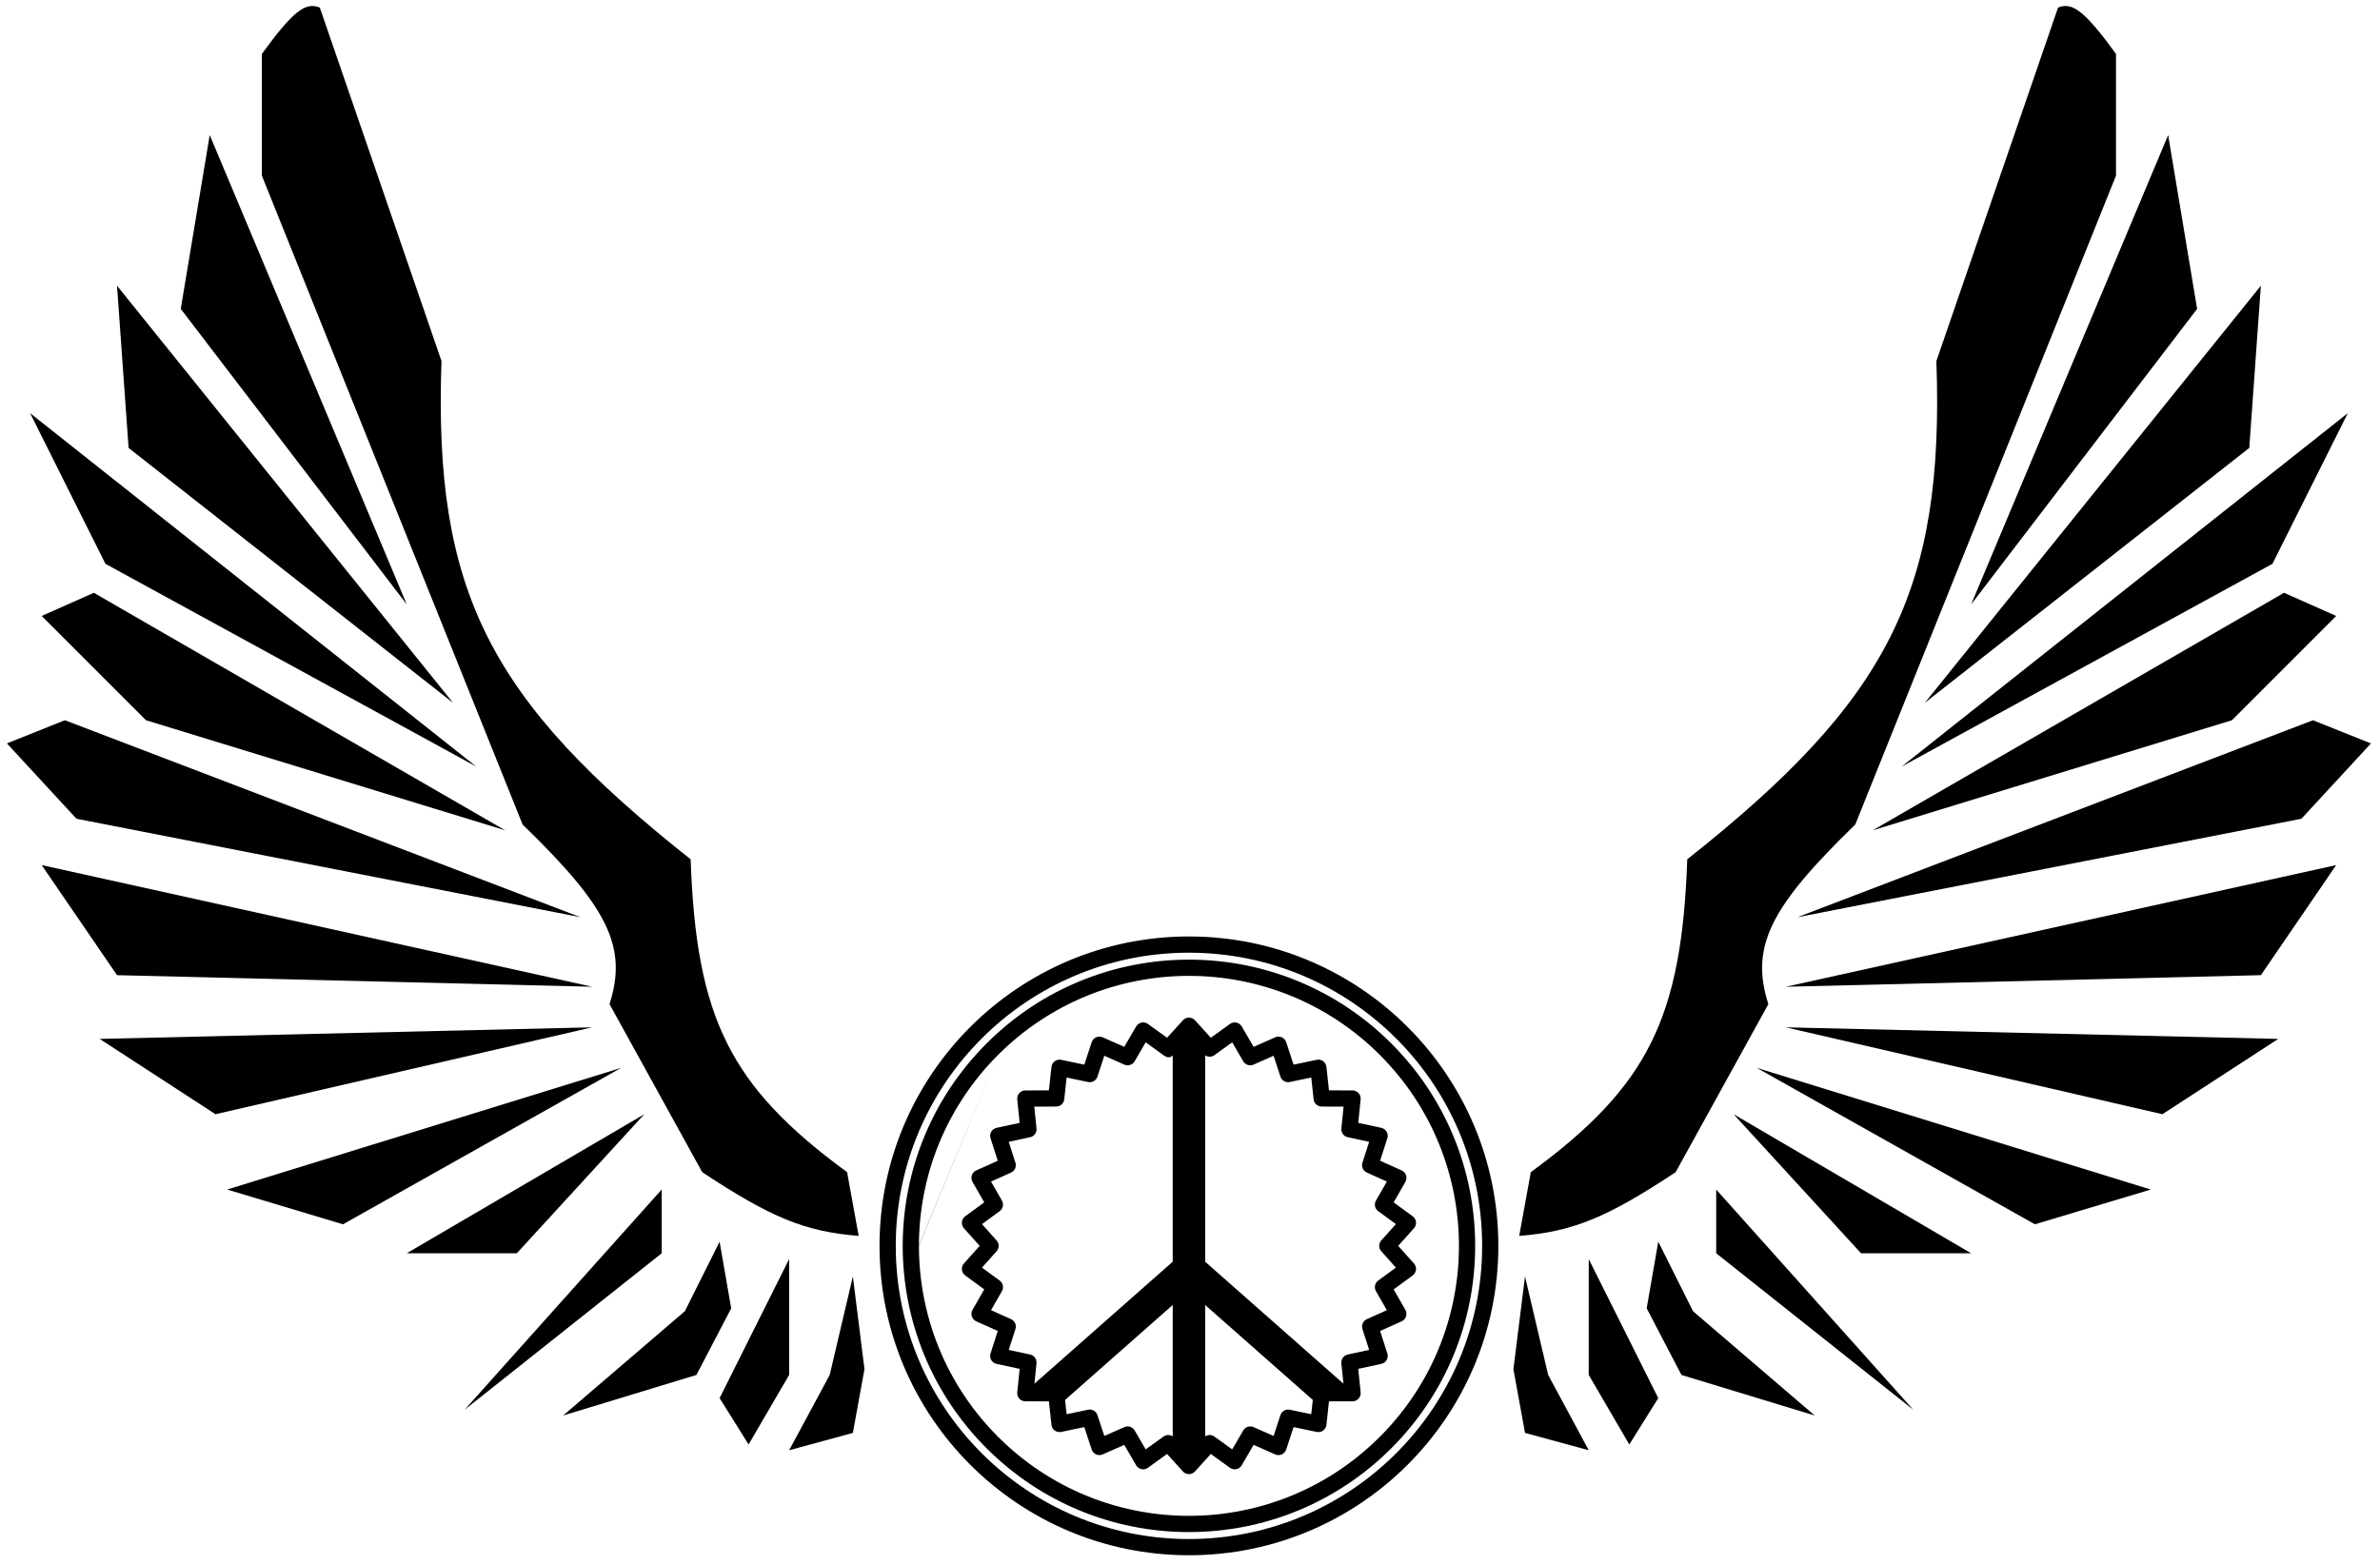 <?xml version="1.0" encoding="UTF-8" standalone="no"?><svg width="149" height="98" viewBox="0 0 149 98" fill="none" xmlns="http://www.w3.org/2000/svg">
<path fill-rule="evenodd" clip-rule="evenodd" d="M74.81 63.877C74.714 63.77 74.577 63.71 74.434 63.71C74.29 63.71 74.154 63.77 74.057 63.877L73.064 64.972L71.865 64.107C71.749 64.023 71.602 63.992 71.462 64.022C71.322 64.052 71.201 64.139 71.129 64.263L70.385 65.542L69.032 64.945C68.901 64.887 68.751 64.887 68.621 64.945C68.49 65.004 68.389 65.115 68.345 65.251L67.883 66.656L66.436 66.353C66.295 66.324 66.149 66.355 66.033 66.439C65.917 66.523 65.842 66.653 65.827 66.795L65.667 68.266L64.188 68.27C64.045 68.271 63.908 68.332 63.812 68.439C63.717 68.545 63.67 68.687 63.685 68.83L63.835 70.301L62.389 70.613C62.249 70.644 62.128 70.731 62.056 70.856C61.985 70.98 61.969 71.129 62.013 71.265L62.465 72.673L61.116 73.279C60.985 73.338 60.885 73.449 60.841 73.585C60.797 73.722 60.812 73.87 60.883 73.995L61.619 75.278L60.425 76.151C60.309 76.236 60.235 76.365 60.22 76.508C60.205 76.65 60.251 76.793 60.346 76.9L61.333 78.002L60.346 79.104C60.251 79.211 60.205 79.353 60.22 79.496C60.235 79.638 60.309 79.768 60.425 79.853L61.619 80.726L60.883 82.009C60.812 82.133 60.797 82.282 60.841 82.418C60.885 82.555 60.985 82.666 61.116 82.725L62.465 83.331L62.013 84.739C61.969 84.875 61.985 85.024 62.056 85.148C62.128 85.272 62.249 85.36 62.389 85.39L63.835 85.702L63.685 87.174C63.67 87.316 63.717 87.459 63.812 87.565C63.908 87.672 64.045 87.733 64.188 87.733L65.667 87.738L65.827 89.208C65.842 89.351 65.917 89.48 66.033 89.564C66.149 89.649 66.295 89.68 66.436 89.651L67.883 89.348L68.345 90.753C68.389 90.889 68.49 91 68.621 91.058C68.751 91.117 68.901 91.117 69.032 91.059L70.385 90.462L71.129 91.74C71.201 91.864 71.322 91.952 71.462 91.982C71.602 92.011 71.749 91.981 71.865 91.897L73.064 91.031L74.057 92.127C74.154 92.233 74.29 92.294 74.434 92.294C74.577 92.294 74.714 92.233 74.81 92.127L75.803 91.031L77.002 91.897C77.119 91.981 77.265 92.011 77.405 91.982C77.545 91.952 77.666 91.864 77.739 91.74L78.482 90.462L79.835 91.059C79.966 91.117 80.116 91.117 80.247 91.058C80.378 91 80.478 90.889 80.523 90.753L80.984 89.348L82.432 89.651C82.572 89.68 82.718 89.649 82.834 89.564C82.95 89.48 83.025 89.351 83.041 89.208L83.2 87.738L84.679 87.733C84.822 87.733 84.959 87.672 85.055 87.565C85.151 87.459 85.197 87.316 85.183 87.174L85.033 85.702L86.478 85.39C86.619 85.36 86.739 85.272 86.811 85.148C86.883 85.024 86.899 84.875 86.855 84.739L86.402 83.331L87.751 82.725C87.882 82.666 87.982 82.555 88.026 82.418C88.071 82.282 88.055 82.133 87.984 82.009L87.249 80.726L88.442 79.853C88.558 79.768 88.633 79.638 88.648 79.496C88.662 79.353 88.617 79.211 88.521 79.104L87.535 78.002L88.521 76.9C88.617 76.793 88.662 76.65 88.648 76.508C88.633 76.365 88.558 76.236 88.442 76.151L87.249 75.278L87.984 73.995C88.055 73.87 88.071 73.722 88.026 73.585C87.982 73.449 87.882 73.338 87.751 73.279L86.402 72.673L86.855 71.265C86.899 71.129 86.883 70.98 86.811 70.856C86.739 70.731 86.619 70.644 86.478 70.613L85.033 70.301L85.183 68.83C85.197 68.687 85.151 68.545 85.055 68.439C84.959 68.332 84.822 68.271 84.679 68.27L83.2 68.266L83.041 66.795C83.025 66.653 82.95 66.523 82.834 66.439C82.718 66.355 82.572 66.324 82.432 66.353L80.984 66.656L80.523 65.251C80.478 65.115 80.378 65.004 80.247 64.945C80.116 64.887 79.966 64.887 79.835 64.945L78.482 65.542L77.739 64.263C77.666 64.139 77.545 64.052 77.405 64.022C77.265 63.992 77.119 64.023 77.002 64.107L75.803 64.972L74.81 63.877ZM73.418 66.072C73.39 66.104 73.452 66.05 73.418 66.072V78.994L64.761 86.631L64.752 86.719L64.891 85.353C64.917 85.096 64.746 84.86 64.493 84.805L63.151 84.516L63.571 83.209C63.65 82.962 63.532 82.696 63.296 82.59L62.043 82.028L62.726 80.837C62.855 80.612 62.794 80.327 62.585 80.174L61.477 79.364L62.392 78.34C62.565 78.148 62.565 77.856 62.392 77.663L61.477 76.64L62.585 75.829C62.794 75.677 62.855 75.391 62.726 75.167L62.043 73.976L63.296 73.413C63.532 73.308 63.65 73.041 63.571 72.795L63.151 71.488L64.493 71.198C64.746 71.144 64.917 70.908 64.891 70.65L64.752 69.284L66.125 69.28C66.384 69.279 66.6 69.084 66.628 68.827L66.776 67.462L68.12 67.743C68.373 67.796 68.626 67.65 68.706 67.404L69.135 66.1L70.391 66.655C70.627 66.759 70.905 66.669 71.035 66.445L71.725 65.258L72.838 66.062C73.048 66.213 73.244 66.264 73.418 66.072ZM75.449 66.072V78.994L84.106 86.631L83.976 85.353C83.95 85.096 84.121 84.86 84.374 84.805L85.716 84.516L85.296 83.209C85.217 82.962 85.336 82.696 85.572 82.59L86.824 82.028L86.141 80.837C86.013 80.612 86.073 80.327 86.282 80.174L87.39 79.364L86.475 78.34C86.302 78.148 86.302 77.856 86.475 77.663L87.39 76.64L86.282 75.829C86.073 75.677 86.013 75.391 86.141 75.167L86.824 73.976L85.572 73.413C85.336 73.308 85.217 73.041 85.296 72.795L85.716 71.488L84.374 71.198C84.121 71.144 83.95 70.908 83.976 70.65L84.115 69.284L82.743 69.28C82.484 69.279 82.267 69.084 82.239 68.827L82.091 67.462L80.748 67.743C80.494 67.796 80.242 67.65 80.161 67.404L79.733 66.1L78.477 66.655C78.24 66.759 77.963 66.669 77.833 66.445L77.142 65.258L76.029 66.062C75.854 66.189 75.622 66.188 75.449 66.072ZM82.188 87.648L75.449 81.703V89.931C75.622 89.816 75.854 89.815 76.029 89.942L77.142 90.745L77.833 89.558C77.963 89.335 78.24 89.245 78.477 89.349L79.733 89.903L80.161 88.599C80.242 88.353 80.494 88.207 80.748 88.26L82.091 88.542L82.188 87.648ZM73.512 90.012C73.483 89.981 73.452 89.954 73.418 89.931V81.703L66.679 87.648L66.776 88.542L68.12 88.26C68.373 88.207 68.626 88.353 68.706 88.599L69.135 89.903L70.391 89.349C70.627 89.245 70.905 89.335 71.035 89.558L71.725 90.745L72.838 89.942C73.048 89.79 73.338 89.821 73.512 90.012Z" fill="black"/>
<path fill-rule="evenodd" clip-rule="evenodd" d="M87.105 65.331C85.387 63.612 83.406 62.316 81.293 61.442C79.19 60.57 76.885 60.087 74.468 60.082H74.399C69.825 60.091 65.253 61.84 61.763 65.331C60.044 67.049 58.748 69.029 57.874 71.143C57.002 73.246 56.519 75.55 56.514 77.967V78.036C56.523 82.611 58.272 87.183 61.763 90.673C63.481 92.391 65.461 93.687 67.574 94.562C69.687 95.438 72.004 95.921 74.434 95.921C76.863 95.921 79.18 95.438 81.293 94.562C83.407 93.687 85.387 92.391 87.105 90.673C88.823 88.955 90.119 86.975 90.994 84.861C91.87 82.748 92.353 80.431 92.353 78.002C92.353 75.572 91.87 73.255 90.994 71.142C90.119 69.029 88.823 67.049 87.105 65.331ZM62.495 66.035L62.481 66.049L62.467 66.063C60.916 67.617 59.666 69.472 58.812 71.531C57.961 73.59 57.533 75.782 57.53 77.975L62.481 66.049L57.53 78.002C57.53 80.204 57.957 82.406 58.813 84.473C59.662 86.522 60.904 88.368 62.443 89.916L62.481 89.955L62.519 89.993C64.068 91.532 65.913 92.773 67.962 93.623C74.069 96.15 81.356 94.944 86.335 90.006L86.387 89.955L86.438 89.903C92.975 83.311 92.971 72.674 86.425 66.087L86.387 66.049L86.349 66.011C83.053 62.736 78.743 61.098 74.434 61.098C72.232 61.098 70.03 61.525 67.963 62.38C65.903 63.235 64.049 64.484 62.495 66.035Z" fill="black"/>
<path fill-rule="evenodd" clip-rule="evenodd" d="M74.434 58.631C63.736 58.631 55.063 67.304 55.063 78.002C55.063 88.7 63.736 97.372 74.434 97.372C85.132 97.372 93.804 88.7 93.804 78.002C93.804 67.304 85.132 58.631 74.434 58.631ZM56.079 78.002C56.079 67.865 64.297 59.647 74.434 59.647C84.571 59.647 92.789 67.865 92.789 78.002C92.789 88.139 84.571 96.357 74.434 96.357C64.297 96.357 56.079 88.139 56.079 78.002Z" fill="black"/>
<path d="M43.238 53.799C43.585 63.708 45.675 67.999 53.032 73.387L53.757 77.377C50.397 77.114 48.25 76.225 43.963 73.387L38.159 62.867C39.317 59.257 38.027 56.771 32.718 51.622L16.394 10.995V3.377C18.304 0.755 19.112 0.09 20.022 0.475L27.64 22.603C27.135 37.008 30.618 43.818 43.238 53.799Z" fill="black"/>
<path d="M13.13 8.456L25.463 37.838L11.316 19.338L13.13 8.456Z" fill="black"/>
<path d="M7.326 17.887L28.365 44.005L8.051 28.044L7.326 17.887Z" fill="black"/>
<path d="M1.885 25.867L29.816 47.995L6.6 35.299L1.885 25.867Z" fill="black"/>
<path d="M5.875 37.113L31.63 51.985L9.14 45.093L2.61 38.564L5.875 37.113Z" fill="black"/>
<path d="M4.061 45.093L36.345 57.426L4.787 51.26L0.434 46.544L4.061 45.093Z" fill="black"/>
<path d="M2.61 54.162L37.071 61.779L7.326 61.054L2.61 54.162Z" fill="black"/>
<path d="M6.238 65.044L37.071 64.319L13.492 69.76L6.238 65.044Z" fill="black"/>
<path d="M14.218 74.475L38.885 66.858L21.473 76.652L14.218 74.475Z" fill="black"/>
<path d="M25.463 78.466L40.336 69.76L32.355 78.466H25.463Z" fill="black"/>
<path d="M29.09 88.26L41.424 74.475V78.466L29.09 88.26Z" fill="black"/>
<path d="M43.6 86.083L35.257 88.622L42.875 82.093L45.051 77.74L45.777 81.912L43.6 86.083Z" fill="black"/>
<path d="M45.051 87.534L49.404 78.828V86.083L46.865 90.436L45.051 87.534Z" fill="black"/>
<path d="M51.944 86.083L53.394 79.916L54.12 85.721L53.394 89.711L49.404 90.799L51.944 86.083Z" fill="black"/>
<path d="M105.63 53.799C105.282 63.709 103.192 68 95.836 73.388L95.11 77.378C98.471 77.114 100.617 76.225 104.904 73.388L110.708 62.868C109.551 59.257 110.84 56.771 116.149 51.623L132.473 10.995V3.377C130.564 0.755 129.755 0.09 128.845 0.475L121.228 22.603C121.732 37.008 118.249 43.818 105.63 53.799Z" fill="black"/>
<path d="M135.738 8.456L123.404 37.838L137.551 19.338L135.738 8.456Z" fill="black"/>
<path d="M141.542 17.887L120.502 44.005L140.816 28.044L141.542 17.887Z" fill="black"/>
<path d="M146.983 25.868L119.051 47.995L142.267 35.299L146.983 25.868Z" fill="black"/>
<path d="M142.992 37.113L117.238 51.986L139.728 45.093L146.257 38.564L142.992 37.113Z" fill="black"/>
<path d="M144.806 45.093L112.522 57.427L144.081 51.26L148.434 46.544L144.806 45.093Z" fill="black"/>
<path d="M146.257 54.162L111.796 61.78L141.542 61.054L146.257 54.162Z" fill="black"/>
<path d="M142.63 65.044L111.796 64.319L135.375 69.76L142.63 65.044Z" fill="black"/>
<path d="M134.649 74.476L109.983 66.858L127.394 76.652L134.649 74.476Z" fill="black"/>
<path d="M123.404 78.466L108.532 69.76L116.512 78.466H123.404Z" fill="black"/>
<path d="M119.777 88.26L107.443 74.476V78.466L119.777 88.26Z" fill="black"/>
<path d="M105.267 86.084L113.61 88.623L105.992 82.094L103.816 77.74L103.091 81.912L105.267 86.084Z" fill="black"/>
<path d="M103.816 87.535L99.463 78.829V86.084L102.002 90.437L103.816 87.535Z" fill="black"/>
<path d="M96.924 86.084L95.473 79.917L94.747 85.721L95.473 89.711L99.463 90.799L96.924 86.084Z" fill="black"/>
</svg>
